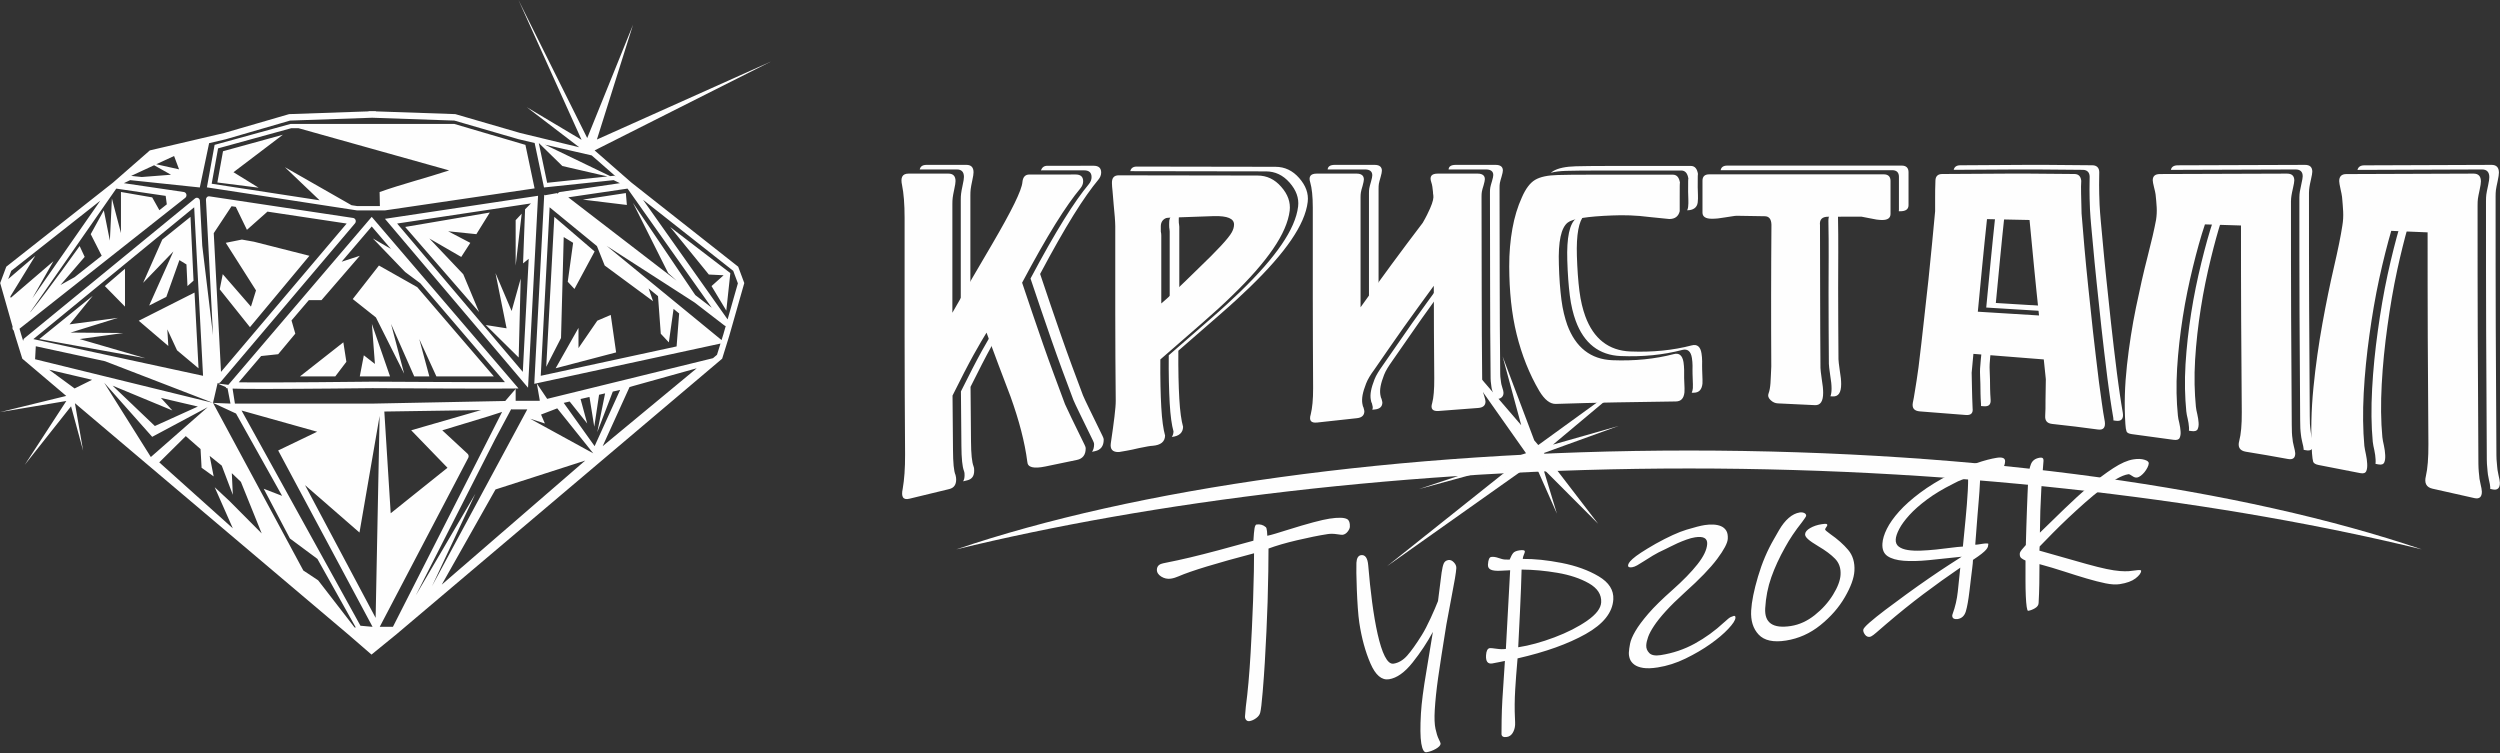 <?xml version="1.0" encoding="UTF-8"?> <svg xmlns="http://www.w3.org/2000/svg" width="478" height="144" viewBox="0 0 478 144" fill="none"><rect x="0" y="0" width="478" height="144" fill="#333333" stroke="none"/><path fill-rule="evenodd" clip-rule="evenodd" d="M185.536 38.735C185.536 38.26 185.536 37.797 185.536 37.353C185.536 36.909 185.551 36.513 185.596 36.158C185.642 35.8 185.734 35.242 185.899 34.508C186.066 33.76 186.14 33.251 186.14 32.95C186.14 32 185.687 31.524 184.78 31.524C182.239 31.524 179.699 31.524 177.16 31.524C176.401 31.524 175.981 31.816 175.852 32.399C178.216 32.399 180.58 32.399 182.945 32.399C183.852 32.399 184.305 32.875 184.305 33.825C184.305 34.126 184.231 34.635 184.063 35.383C183.899 36.117 183.806 36.675 183.761 37.034C183.716 37.388 183.701 37.784 183.701 38.228C183.701 38.672 183.701 39.135 183.701 39.61C183.701 42.849 183.701 46.083 183.701 49.309C183.701 52.542 183.701 55.776 183.701 59.003C184.312 57.928 184.924 56.859 185.536 55.795C185.536 53.343 185.536 50.889 185.536 48.434C185.536 45.208 185.536 41.974 185.536 38.735ZM207.287 32.569C208.224 32.569 208.708 33 208.708 33.863C208.708 34.345 208.527 34.802 208.163 35.239C206.865 36.797 205.252 39.048 203.416 42.011C201.563 45.002 199.424 48.753 197.035 53.256C198.366 57.233 199.706 61.168 201.057 65.056C202.397 68.91 203.817 72.719 205.231 76.469C205.389 76.891 205.816 77.74 206.44 79.046C207.056 80.334 207.92 82.086 208.98 84.255C209.099 84.499 209.191 84.724 209.191 84.943C209.191 85.539 209.057 86.019 208.795 86.382C208.984 86.342 209.174 86.302 209.364 86.263C210.452 86.036 211.027 85.3 211.027 84.068C211.027 83.849 210.934 83.624 210.815 83.38C209.756 81.211 208.891 79.459 208.275 78.171C207.651 76.864 207.225 76.016 207.066 75.594C205.652 71.844 204.232 68.035 202.893 64.181C201.541 60.293 200.202 56.358 198.871 52.38C201.26 47.878 203.398 44.127 205.251 41.136C207.087 38.173 208.7 35.922 209.998 34.364C210.363 33.927 210.543 33.469 210.543 32.988C210.543 32.125 210.059 31.693 209.122 31.693C206.158 31.693 203.195 31.695 200.232 31.699C199.642 31.701 199.229 31.989 199.039 32.574C201.788 32.57 204.537 32.569 207.287 32.569ZM190.733 64.162C190.565 63.711 190.398 63.258 190.232 62.805C189.688 63.687 188.838 65.098 187.752 67.058C186.661 69.026 185.334 71.617 183.73 74.837C183.761 78.308 183.804 81.772 183.821 85.243C183.834 87.676 184.004 89.257 184.305 90.027C184.428 90.341 184.426 90.646 184.426 90.884C184.426 91.353 184.334 91.735 184.145 92.031C184.407 91.967 184.669 91.905 184.931 91.841C185.837 91.622 186.261 91.016 186.261 90.009C186.261 89.771 186.263 89.466 186.14 89.152C185.839 88.382 185.669 86.8 185.656 84.368C185.639 80.897 185.596 77.433 185.566 73.962C187.169 70.742 188.496 68.15 189.587 66.182C190.006 65.428 190.389 64.755 190.733 64.162ZM223.646 44.932C223.646 49.035 223.646 53.13 223.646 57.227C224.106 56.846 224.717 56.296 225.481 55.582C225.481 51.742 225.481 47.903 225.481 44.057C225.481 43.851 225.481 43.619 225.481 43.369C225.481 43.106 225.417 42.861 225.39 42.6C225.357 42.27 225.39 41.937 225.39 41.599C225.39 41.301 225.444 41.039 225.547 40.815C224.982 40.838 224.653 40.862 224.553 40.904C223.913 41.174 223.555 41.705 223.555 42.474C223.555 42.812 223.521 43.145 223.555 43.475C223.582 43.737 223.646 43.981 223.646 44.244C223.646 44.494 223.646 44.726 223.646 44.932ZM246.567 34.913C247.827 36.348 248.392 37.86 248.2 39.479C247.938 41.675 246.863 44.102 245.024 46.789C243.174 49.493 240.54 52.483 237.132 55.782C235.611 57.255 233.743 58.987 231.477 60.954C229.177 62.952 226.488 65.282 223.464 67.933C223.434 71.604 223.51 74.662 223.646 77.082C223.782 79.509 224.039 81.309 224.372 82.485C224.361 82.902 224.255 83.256 224.052 83.545C225.478 83.389 226.178 82.719 226.207 81.61C225.874 80.434 225.617 78.634 225.481 76.207C225.345 73.787 225.269 70.729 225.3 67.058C228.324 64.406 231.012 62.077 233.313 60.079C235.578 58.112 237.447 56.379 238.967 54.907C242.375 51.608 245.009 48.618 246.86 45.914C248.699 43.227 249.774 40.8 250.035 38.603C250.227 36.986 249.662 35.473 248.402 34.039C247.152 32.615 245.65 31.894 243.866 31.893C235.006 31.888 226.147 31.861 217.347 31.85C216.655 31.849 216.249 32.141 216.105 32.726C224.709 32.737 233.37 32.763 242.031 32.768C243.815 32.769 245.317 33.491 246.567 34.913ZM261.746 38.015C261.746 41.336 261.746 44.663 261.746 47.984C261.746 51.311 261.746 54.631 261.746 57.958C262.356 57.101 262.968 56.246 263.582 55.393C263.582 52.632 263.582 49.872 263.582 47.109C263.582 43.788 263.582 40.461 263.582 37.14C263.582 36.771 263.582 36.409 263.582 36.065C263.582 35.714 263.597 35.406 263.642 35.133C263.688 34.855 263.806 34.43 263.975 33.845C264.139 33.273 264.217 32.869 264.217 32.638C264.217 31.9 263.733 31.524 262.826 31.524C260.286 31.524 257.746 31.524 255.206 31.524C254.34 31.524 253.9 31.817 253.847 32.399C256.229 32.399 258.609 32.399 260.99 32.399C261.897 32.399 262.382 32.775 262.382 33.513C262.382 33.744 262.304 34.148 262.14 34.72C261.971 35.305 261.852 35.73 261.807 36.008C261.762 36.281 261.746 36.589 261.746 36.94C261.746 37.284 261.746 37.647 261.746 38.015ZM284.879 37.784C284.879 43.438 284.909 49.097 284.909 54.744C284.909 60.397 284.944 66.057 285 71.704C285.004 72.148 285 72.542 285.03 72.892C285.06 73.248 285.115 73.57 285.151 73.886C285.176 74.104 285.225 74.451 285.393 74.937C285.556 75.408 285.635 75.763 285.635 75.981C285.635 76.123 285.618 76.252 285.583 76.37C285.749 76.357 285.914 76.344 286.079 76.332C286.986 76.263 287.47 75.857 287.47 75.106C287.47 74.887 287.392 74.533 287.229 74.062C287.06 73.576 287.011 73.229 286.987 73.011C286.951 72.695 286.896 72.373 286.865 72.017C286.836 71.667 286.84 71.273 286.835 70.829C286.78 65.182 286.744 59.522 286.744 53.869C286.744 48.222 286.714 42.562 286.714 36.909C286.714 36.553 286.714 36.208 286.714 35.877C286.714 35.545 286.73 35.243 286.775 34.983C286.821 34.717 286.939 34.312 287.107 33.751C287.272 33.205 287.349 32.813 287.349 32.588C287.349 31.881 286.865 31.524 285.958 31.524C283.418 31.524 280.878 31.524 278.338 31.524C277.451 31.524 277.003 31.817 276.971 32.399C279.355 32.399 281.739 32.399 284.123 32.399C285.03 32.399 285.514 32.756 285.514 33.463C285.514 33.688 285.436 34.08 285.272 34.626C285.104 35.186 284.985 35.592 284.94 35.858C284.895 36.118 284.879 36.421 284.879 36.752C284.879 37.084 284.879 37.428 284.879 37.784ZM263.975 73.837C264.094 73.205 264.323 72.474 264.64 71.661C264.957 70.848 265.511 69.99 266.182 69.04C268.112 66.307 269.947 63.577 271.837 60.911C273.128 59.089 274.446 57.279 275.76 55.478C275.757 54.935 275.752 54.392 275.747 53.85C273.842 56.476 271.892 59.117 270.001 61.786C268.112 64.452 266.277 67.182 264.347 69.915C263.676 70.865 263.122 71.723 262.805 72.536C262.488 73.349 262.259 74.08 262.14 74.712C262.018 75.356 262.019 75.887 262.079 76.313C262.14 76.744 262.23 77.026 262.321 77.157C262.412 77.514 262.472 77.739 262.472 77.826C262.472 78.019 262.443 78.19 262.386 78.341C262.563 78.322 262.74 78.302 262.916 78.283C263.823 78.183 264.307 77.739 264.307 76.951C264.307 76.864 264.247 76.638 264.156 76.282C264.065 76.151 263.975 75.869 263.915 75.438C263.854 75.012 263.853 74.481 263.975 73.837ZM299.666 49.791C299.743 52.342 299.908 54.588 300.15 56.508C300.391 58.421 300.798 60.035 301.268 61.323C302.855 65.669 305.774 67.91 309.886 68.077C314.12 68.248 318.022 67.858 321.649 66.907C322.649 66.645 323.295 67.15 323.494 68.452C323.566 68.925 323.615 69.428 323.615 69.94C323.615 70.459 323.594 70.979 323.615 71.491C323.684 73.224 323.705 74.13 323.675 74.218C323.64 74.561 323.567 74.853 323.457 75.094C323.597 75.092 323.738 75.09 323.877 75.088C324.845 75.074 325.389 74.506 325.511 73.343C325.541 73.255 325.52 72.349 325.45 70.616C325.43 70.104 325.45 69.584 325.45 69.065C325.45 68.552 325.402 68.05 325.329 67.577C325.13 66.275 324.484 65.77 323.484 66.032C319.858 66.983 315.955 67.373 311.722 67.202C307.609 67.035 304.69 64.794 303.103 60.448C302.634 59.16 302.226 57.546 301.985 55.633C301.743 53.713 301.579 51.467 301.501 48.916C301.378 44.864 301.847 42.276 302.934 41.124C302.208 41.301 301.693 41.505 301.389 41.736C300.097 42.722 299.532 45.395 299.666 49.791ZM322.828 34.219C322.768 34 322.768 34.82 322.768 36.677C322.768 37.647 322.887 38.623 322.768 39.585C322.739 39.82 322.675 40.026 322.581 40.204C322.592 40.205 322.601 40.205 322.608 40.205C323.696 40.205 324.478 39.726 324.603 38.71C324.722 37.748 324.603 36.771 324.603 35.802C324.603 33.945 324.603 33.125 324.664 33.344C324.513 32.262 324.059 31.725 323.273 31.725C317.044 31.725 312.115 31.725 308.486 31.725C304.827 31.725 302.439 31.761 301.29 31.794C299.354 31.848 297.933 32.144 296.965 32.713C296.806 32.806 296.651 32.914 296.499 33.038C297.306 32.822 298.287 32.702 299.454 32.669C300.604 32.636 302.992 32.6 306.651 32.6C310.28 32.6 315.208 32.6 321.438 32.6C322.224 32.6 322.678 33.138 322.828 34.219ZM361.776 32.537C362.623 32.537 363.076 32.962 363.076 33.807C363.076 35.902 363.076 37.997 363.076 40.092C363.076 40.197 363.067 40.294 363.048 40.386C363.115 40.389 363.182 40.391 363.248 40.392C364.367 40.412 364.911 40.017 364.911 39.217C364.911 37.121 364.911 35.026 364.911 32.931C364.911 32.088 364.458 31.662 363.611 31.662C352.484 31.662 341.356 31.662 330.258 31.662C329.517 31.662 329.099 31.953 328.988 32.537C339.898 32.537 350.837 32.537 361.776 32.537ZM351.455 55.038C351.455 50.492 351.522 45.938 351.425 41.393C351.419 41.103 351.443 40.853 351.504 40.642C351.4 40.642 351.296 40.642 351.193 40.642C349.983 40.64 349.566 41.167 349.59 42.268C349.688 46.813 349.62 51.367 349.62 55.913C349.62 60.46 349.652 65.006 349.681 69.552C349.682 69.859 349.764 70.567 349.923 71.666C350.006 72.242 350.089 72.747 350.134 73.186C350.18 73.629 350.195 74.005 350.195 74.312C350.195 74.913 350.124 75.4 349.98 75.771C350.14 75.779 350.299 75.787 350.457 75.794C351.516 75.844 352.03 75.056 352.03 73.437C352.03 73.13 352.015 72.753 351.97 72.311C351.924 71.872 351.841 71.367 351.758 70.791C351.6 69.692 351.518 68.984 351.516 68.678C351.488 64.131 351.455 59.585 351.455 55.038ZM400.149 46.52C400.361 48.84 400.588 51.344 400.875 54C401.162 56.666 401.465 59.524 401.782 62.561C402.1 65.608 402.522 68.854 402.931 72.273C403.096 73.651 403.308 74.966 403.475 76.225C403.641 77.48 403.867 78.678 404.05 79.827C404.082 80.034 404.093 80.219 404.083 80.383C404.25 80.407 404.417 80.43 404.584 80.453C405.582 80.592 406.065 80.086 405.885 78.952C405.702 77.803 405.477 76.605 405.31 75.35C405.144 74.091 404.931 72.776 404.766 71.398C404.357 67.979 403.935 64.733 403.617 61.686C403.3 58.649 402.998 55.791 402.71 53.125C402.424 50.469 402.196 47.965 401.984 45.645C401.773 43.325 401.544 41.158 401.44 39.16C401.363 37.674 401.364 36.408 401.349 35.377C401.334 34.351 401.392 33.522 401.379 32.9C401.362 32.027 400.835 31.608 400.079 31.6C396.299 31.558 393.366 31.524 391.28 31.524C389.163 31.524 387.893 31.522 387.409 31.524C383.176 31.547 378.973 31.579 374.8 31.6C374.11 31.603 373.682 31.892 373.545 32.472C377.527 32.451 381.537 32.421 385.574 32.399C386.058 32.397 387.327 32.399 389.445 32.399C391.531 32.399 394.464 32.433 398.244 32.475C399 32.483 399.527 32.902 399.544 33.776C399.556 34.397 399.499 35.226 399.514 36.252C399.529 37.284 399.527 38.549 399.604 40.035C399.708 42.033 399.937 44.2 400.149 46.52ZM381.603 57.928C381.875 54.988 382.178 52.049 382.45 49.097C382.694 46.448 382.987 43.794 383.263 41.135C382.682 41.123 382.101 41.11 381.522 41.098C381.22 44.063 380.887 47.021 380.615 49.973C380.343 52.924 380.041 55.863 379.768 58.802C383.669 59.047 387.57 59.284 391.471 59.522C391.438 59.191 391.404 58.86 391.37 58.529C388.114 58.33 384.859 58.131 381.603 57.928ZM380.653 66.997C380.076 66.952 379.499 66.908 378.921 66.863C378.8 68.071 378.661 69.274 378.589 70.478C378.54 71.296 378.634 72.273 378.649 73.392C378.664 74.518 378.659 75.816 378.77 77.276C378.78 77.404 378.781 77.524 378.772 77.633C378.96 77.647 379.148 77.662 379.336 77.677C380.273 77.749 380.676 77.332 380.606 76.401C380.494 74.941 380.499 73.643 380.485 72.517C380.47 71.398 380.375 70.421 380.424 69.603C380.476 68.734 380.563 67.867 380.653 66.997ZM439.641 38.978C439.641 45.895 439.641 52.812 439.671 59.722C439.702 66.626 439.736 73.542 439.792 80.453C439.796 80.997 439.807 81.485 439.822 81.916C439.837 82.355 439.907 82.763 439.943 83.16C439.967 83.428 440.034 83.88 440.185 84.505C440.336 85.13 440.451 85.573 440.457 85.843C440.459 85.899 440.458 85.953 440.456 86.005C440.604 86.032 440.753 86.06 440.901 86.088C441.84 86.264 442.316 85.893 442.292 84.969C442.286 84.698 442.171 84.255 442.02 83.63C441.869 83.005 441.803 82.553 441.778 82.285C441.742 81.888 441.673 81.48 441.657 81.041C441.643 80.61 441.631 80.122 441.627 79.578C441.571 72.667 441.536 65.75 441.506 58.847C441.476 51.937 441.476 45.02 441.476 38.103C441.476 37.672 441.476 37.253 441.476 36.846C441.476 36.44 441.521 36.08 441.567 35.752C441.611 35.435 441.718 34.926 441.869 34.251C442.02 33.576 442.111 33.107 442.111 32.831C442.111 31.962 441.657 31.521 440.72 31.524C432.616 31.552 424.542 31.583 416.438 31.606C415.636 31.608 415.188 31.895 415.076 32.48C423.021 32.457 430.939 32.427 438.885 32.399C439.822 32.396 440.276 32.837 440.276 33.707C440.276 33.981 440.185 34.451 440.034 35.126C439.883 35.802 439.776 36.31 439.731 36.627C439.685 36.955 439.641 37.315 439.641 37.722C439.641 38.128 439.641 38.547 439.641 38.978ZM420.793 58.947C421.307 55.645 421.975 52.456 422.728 49.379C423.389 46.678 424.046 44.27 424.724 42.152C424.213 42.137 423.703 42.121 423.191 42.105C422.404 44.438 421.651 47.153 420.893 50.254C420.14 53.331 419.472 56.52 418.957 59.822C418.444 63.111 418.066 66.388 417.869 69.671C417.673 72.947 417.758 75.937 418.02 78.645C418.06 79.057 418.154 79.531 418.292 80.09C418.426 80.631 418.489 81.173 418.534 81.678C418.556 81.924 418.55 82.148 418.521 82.352C418.693 82.376 418.866 82.4 419.039 82.423C419.644 82.506 420.038 82.386 420.188 82.06C420.34 81.73 420.415 81.311 420.37 80.803C420.324 80.298 420.261 79.756 420.127 79.215C419.989 78.655 419.895 78.182 419.855 77.77C419.593 75.062 419.508 72.072 419.704 68.796C419.901 65.513 420.279 62.236 420.793 58.947ZM475.322 39.885C475.322 47.746 475.322 55.613 475.353 63.468C475.382 71.322 475.418 79.19 475.474 87.044C475.478 87.663 475.474 88.214 475.504 88.714C475.534 89.208 475.589 89.674 475.625 90.121C475.649 90.426 475.699 90.931 475.867 91.653C476.031 92.357 476.132 92.871 476.139 93.179C476.141 93.283 476.138 93.38 476.13 93.472C476.281 93.506 476.432 93.54 476.583 93.574C477.489 93.777 477.998 93.354 477.974 92.304C477.967 91.996 477.866 91.481 477.702 90.778C477.534 90.056 477.485 89.551 477.46 89.246C477.425 88.799 477.369 88.333 477.339 87.839C477.309 87.339 477.313 86.788 477.309 86.169C477.253 78.315 477.218 70.447 477.188 62.593C477.158 54.738 477.158 46.871 477.158 39.01C477.158 38.516 477.158 38.035 477.158 37.572C477.158 37.109 477.173 36.701 477.218 36.334C477.264 35.962 477.384 35.399 477.551 34.626C477.716 33.86 477.793 33.319 477.793 33.007C477.793 32.018 477.309 31.521 476.402 31.524C468.267 31.553 460.163 31.59 452.059 31.612C451.329 31.614 450.892 31.905 450.75 32.486C458.679 32.463 466.608 32.427 474.567 32.399C475.473 32.397 475.957 32.894 475.957 33.882C475.957 34.194 475.881 34.735 475.716 35.501C475.548 36.274 475.428 36.838 475.383 37.209C475.338 37.576 475.322 37.984 475.322 38.447C475.322 38.91 475.322 39.391 475.322 39.885ZM456.474 62.399C456.989 58.689 457.595 55.089 458.349 51.624C459.018 48.55 459.708 45.811 460.38 43.408C459.856 43.386 459.334 43.365 458.812 43.344C458.056 45.964 457.271 49.016 456.514 52.499C455.76 55.964 455.154 59.564 454.639 63.274C454.126 66.974 453.747 70.665 453.55 74.349C453.354 78.038 453.383 81.399 453.671 84.455C453.715 84.92 453.836 85.459 453.974 86.087C454.108 86.703 454.185 87.301 454.216 87.876C454.231 88.172 454.227 88.443 454.195 88.686C454.37 88.72 454.545 88.755 454.72 88.79C455.325 88.909 455.703 88.784 455.87 88.414C456.036 88.046 456.081 87.57 456.051 87.001C456.021 86.426 455.944 85.828 455.809 85.212C455.671 84.584 455.551 84.045 455.507 83.58C455.218 80.524 455.189 77.163 455.386 73.474C455.582 69.79 455.961 66.099 456.474 62.399Z" fill="#FEFEFE"></path><path d="M207.372 85.051C207.493 85.295 207.584 85.52 207.584 85.739C207.584 86.971 207.009 87.707 205.921 87.934C203.894 88.357 201.867 88.778 199.873 89.191C197.634 89.653 196.486 89.372 196.426 88.322C195.942 84.538 194.853 80.392 193.22 75.845C191.678 71.806 190.136 67.722 188.624 63.601C188.08 64.483 187.23 65.894 186.145 67.853C185.053 69.822 183.726 72.412 182.123 75.633C182.153 79.104 182.196 82.568 182.213 86.039C182.226 88.471 182.365 90.067 182.697 90.823C182.788 91.148 182.818 91.442 182.818 91.68C182.818 92.687 182.395 93.293 181.488 93.512C178.948 94.124 176.408 94.742 173.868 95.357C172.659 95.649 172.265 94.994 172.598 93.45C172.9 91.711 173.067 89.516 173.051 86.877C173.007 79.348 172.96 71.812 172.96 64.283C172.96 56.753 172.96 49.224 172.96 41.681C172.96 38.986 172.779 36.891 172.477 35.422C172.144 33.94 172.507 33.195 173.716 33.195C176.257 33.195 178.796 33.195 181.337 33.195C182.244 33.195 182.697 33.671 182.697 34.621C182.697 34.921 182.623 35.431 182.455 36.178C182.291 36.913 182.199 37.471 182.153 37.829C182.108 38.184 182.093 38.58 182.093 39.024C182.093 39.468 182.093 39.931 182.093 40.406C182.093 43.645 182.093 46.879 182.093 50.105C182.093 53.338 182.093 56.572 182.093 59.799C184.633 55.334 187.173 50.95 189.713 46.654C193.432 40.287 195.367 36.385 195.488 34.809C195.579 33.846 196.033 33.372 196.789 33.371C199.752 33.366 202.716 33.364 205.679 33.364C206.616 33.364 207.1 33.796 207.1 34.659C207.1 35.14 206.92 35.598 206.556 36.035C205.257 37.593 203.644 39.844 201.808 42.807C199.955 45.797 197.817 49.549 195.428 54.051C196.759 58.029 198.098 61.964 199.45 65.852C200.789 69.706 202.231 73.507 203.623 77.265C203.804 77.678 204.208 78.535 204.832 79.841C205.448 81.13 206.314 82.881 207.372 85.051ZM246.592 40.275C246.32 42.47 245.255 44.898 243.417 47.585C241.566 50.289 238.941 53.288 235.524 56.578C234.012 58.06 232.135 59.783 229.87 61.75C227.569 63.748 224.881 66.078 221.857 68.729C221.826 72.4 221.902 75.458 222.038 77.878C222.174 80.305 222.431 82.105 222.764 83.281C222.733 84.457 221.947 85.114 220.344 85.239C220.042 85.232 219.165 85.389 217.744 85.682C216.837 85.902 216.051 86.066 215.446 86.17C214.812 86.279 214.327 86.364 213.964 86.427C212.724 86.483 212.21 85.908 212.392 84.713C212.694 82.656 212.936 80.967 213.087 79.648C213.239 78.328 213.336 77.327 213.329 76.64C213.276 71.08 213.239 65.508 213.239 59.949C213.239 54.383 213.239 48.817 213.239 43.252C213.239 42.726 213.193 42.133 213.148 41.469C213.103 40.813 213.027 40.037 212.936 39.143C212.845 38.142 212.8 37.296 212.724 36.61C212.649 35.92 212.604 35.397 212.604 35.028C212.573 34.021 212.997 33.521 213.904 33.521C222.703 33.533 231.563 33.552 240.423 33.564C242.207 33.558 243.719 34.277 244.959 35.709C246.229 37.135 246.773 38.655 246.592 40.275ZM235.524 44.408C235.797 43.908 235.948 43.414 235.948 42.92C235.948 41.794 234.678 41.257 232.107 41.319C229.688 41.4 227.269 41.482 224.881 41.575C223.731 41.607 223.091 41.639 222.945 41.7C222.305 41.97 221.947 42.501 221.947 43.27C221.947 43.608 221.947 43.939 221.947 44.271C222.008 44.527 222.038 44.777 222.038 45.04C222.038 45.29 222.038 45.522 222.038 45.728C222.038 49.83 222.038 53.926 222.038 58.023C223.278 56.997 225.636 54.764 229.083 51.375C232.742 47.873 234.89 45.565 235.524 44.408ZM260.713 77.953C260.804 78.309 260.864 78.534 260.864 78.622C260.864 79.41 260.38 79.854 259.473 79.954C256.933 80.235 254.393 80.506 251.853 80.786C250.644 80.919 250.251 80.398 250.613 79.222C250.916 78.009 251.075 76.34 251.067 74.219C251.045 68.466 251.007 62.719 251.007 56.965C251.007 51.212 251.007 45.459 251.007 39.706C251.007 37.542 250.825 35.941 250.523 34.903C250.16 33.771 250.553 33.195 251.763 33.195C254.303 33.195 256.843 33.195 259.383 33.195C260.29 33.195 260.774 33.571 260.774 34.309C260.774 34.54 260.683 34.94 260.532 35.516C260.35 36.097 260.245 36.526 260.199 36.804C260.155 37.077 260.139 37.385 260.139 37.736C260.139 38.08 260.139 38.442 260.139 38.811C260.139 42.132 260.139 45.459 260.139 48.78C260.139 52.107 260.139 55.427 260.139 58.754C262.104 55.99 264.096 53.248 266.065 50.562C268.027 47.889 270.027 45.24 272.022 42.607C272.688 41.469 273.113 40.562 273.413 39.887C273.717 39.206 273.897 38.667 273.988 38.261C274.079 37.854 274.094 37.539 274.048 37.317C274.003 37.095 273.988 36.885 273.988 36.71C273.958 36.347 273.912 36.008 273.867 35.697C273.822 35.382 273.746 35.09 273.655 34.821C273.293 33.74 273.686 33.195 274.895 33.195C277.435 33.195 279.975 33.195 282.515 33.195C283.422 33.195 283.906 33.552 283.906 34.258C283.906 34.484 283.816 34.871 283.664 35.422C283.483 35.978 283.377 36.388 283.332 36.654C283.287 36.914 283.271 37.216 283.271 37.548C283.271 37.88 283.271 38.224 283.271 38.58C283.271 44.233 283.302 49.893 283.302 55.54C283.302 61.193 283.337 66.853 283.392 72.5C283.396 72.944 283.393 73.338 283.422 73.688C283.453 74.044 283.483 74.37 283.543 74.682C283.543 74.901 283.604 75.251 283.785 75.733C283.936 76.208 284.027 76.559 284.027 76.777C284.027 77.528 283.543 77.934 282.636 78.003C280.096 78.196 277.586 78.383 275.077 78.578C273.897 78.67 273.474 78.166 273.837 77.052C274.109 76.046 274.243 74.464 274.23 72.306C274.213 69.367 274.185 66.415 274.169 63.476C274.154 60.537 274.169 57.585 274.139 54.646C272.234 57.272 270.284 59.913 268.393 62.581C266.504 65.248 264.644 67.96 262.739 70.711C262.044 71.643 261.514 72.519 261.197 73.332C260.88 74.145 260.652 74.876 260.532 75.508C260.41 76.151 260.411 76.683 260.471 77.109C260.532 77.54 260.622 77.822 260.713 77.953ZM322.007 72.287C322.098 74.019 322.098 74.926 322.067 75.013C321.946 76.177 321.402 76.745 320.435 76.758C312.784 76.869 305.133 76.965 297.483 77.228C296.395 77.265 295.337 76.458 294.308 74.745C292.403 71.499 290.968 67.894 289.984 63.92C289.003 59.953 288.582 55.628 288.563 50.962C288.552 48.342 288.775 45.928 289.168 43.727C289.561 41.519 290.166 39.531 290.982 37.742C291.708 36.072 292.555 34.952 293.522 34.384C294.49 33.815 295.911 33.508 297.846 33.464C298.996 33.421 301.384 33.396 305.043 33.396C308.672 33.396 313.601 33.396 319.83 33.396C320.616 33.396 321.07 33.933 321.221 35.015C321.16 34.796 321.16 35.616 321.16 37.473C321.16 38.442 321.16 39.412 321.16 40.381C320.918 41.375 320.253 41.876 319.165 41.876C319.013 41.876 317.774 41.751 315.445 41.5C314.115 41.331 312.845 41.221 311.665 41.181C310.456 41.14 309.337 41.144 308.279 41.194C303.531 41.375 300.689 41.825 299.781 42.532C298.481 43.508 297.907 46.19 298.058 50.587C298.118 53.138 298.3 55.384 298.542 57.303C298.783 59.217 299.207 60.824 299.66 62.118C301.263 66.459 304.166 68.704 308.279 68.873C312.512 69.041 316.413 68.647 320.042 67.703C321.039 67.434 321.675 67.947 321.886 69.248C321.946 69.723 322.007 70.223 322.007 70.736C322.007 71.255 322.007 71.775 322.007 72.287ZM361.469 40.888C361.469 41.688 360.924 42.083 359.806 42.063C359.171 42.052 358.475 41.957 357.689 41.77C356.54 41.538 355.935 41.425 355.905 41.425C353.788 41.425 351.671 41.432 349.585 41.438C348.375 41.425 347.861 41.969 347.982 43.064C347.982 47.61 348.012 52.163 348.012 56.709C348.012 61.256 348.045 65.802 348.073 70.348C348.075 70.655 348.163 71.361 348.315 72.462C348.405 73.038 348.481 73.543 348.526 73.982C348.572 74.425 348.587 74.801 348.587 75.108C348.587 76.727 348.072 77.516 347.015 77.465C344.656 77.353 342.298 77.225 339.939 77.127C339.425 77.106 338.965 76.915 338.517 76.483C338.088 76.07 337.973 75.645 338.154 75.207C338.336 74.732 338.457 74.075 338.517 73.225C338.577 72.381 338.608 71.33 338.669 70.073C338.638 65.558 338.638 61.037 338.638 56.528C338.638 52.013 338.669 47.491 338.699 42.97C338.669 41.888 338.245 41.344 337.399 41.344C335.615 41.313 333.861 41.288 332.107 41.257C331.895 41.257 331.592 41.285 331.23 41.35C330.867 41.416 330.383 41.488 329.778 41.575C328.871 41.744 328.024 41.828 327.299 41.825C326.12 41.822 325.515 41.432 325.515 40.656C325.515 38.63 325.515 36.591 325.515 34.559C325.515 33.74 325.938 33.333 326.815 33.333C337.913 33.333 349.041 33.333 360.168 33.333C361.015 33.333 361.469 33.758 361.469 34.603C361.469 36.698 361.469 38.793 361.469 40.888ZM402.442 80.623C402.593 81.761 402.139 82.263 401.142 82.124C398.239 81.719 395.305 81.374 392.373 81.055C391.405 80.95 390.981 80.436 391.042 79.504C391.102 78.66 391.102 77.659 391.102 76.496C391.102 75.345 391.133 74.007 391.163 72.506C391.042 71.249 390.891 69.986 390.77 68.722C386.265 68.36 381.789 68.003 377.314 67.659C377.193 68.867 377.102 70.073 376.981 71.274C376.981 72.094 377.027 73.069 377.041 74.188C377.056 75.314 377.102 76.609 377.163 78.072C377.284 78.998 376.83 79.42 375.892 79.347C372.959 79.12 370.026 78.89 367.093 78.66C365.974 78.572 365.551 78.028 365.732 77.009C365.853 76.527 365.974 75.727 366.156 74.62C366.337 73.513 366.579 72.043 366.821 70.217C367.184 67.097 367.562 64.134 367.849 61.337C368.136 58.537 368.469 55.904 368.726 53.432C368.983 50.964 369.21 48.629 369.421 46.466C369.633 44.29 369.814 42.263 369.996 40.387C369.996 39.756 369.996 38.943 369.996 37.948C369.996 36.954 369.996 35.804 370.056 34.49C370.087 33.677 370.54 33.27 371.357 33.27C375.53 33.246 379.733 33.221 383.966 33.195C384.45 33.195 385.72 33.195 387.837 33.195C389.923 33.195 392.856 33.221 396.636 33.27C397.392 33.27 397.846 33.702 397.936 34.571C397.876 35.191 397.891 36.022 397.906 37.048C397.921 38.079 397.967 39.343 397.997 40.831C398.148 42.826 398.33 44.996 398.541 47.316C398.753 49.636 398.98 52.14 399.267 54.796C399.555 57.461 399.858 60.319 400.174 63.357C400.492 66.404 400.93 69.648 401.323 73.069C401.505 74.445 401.701 75.762 401.868 77.021C402.034 78.276 402.23 79.479 402.442 80.623ZM388.048 42.063C385.327 42.007 382.605 41.951 379.914 41.894C379.612 44.859 379.279 47.817 379.007 50.768C378.735 53.72 378.433 56.659 378.16 59.598C382.061 59.843 385.962 60.08 389.863 60.318C389.56 57.266 389.197 54.214 388.925 51.175C388.653 48.136 388.321 45.096 388.048 42.063ZM428.477 43.114C426.149 43.045 423.881 42.97 421.583 42.901C420.797 45.234 420.043 47.949 419.285 51.05C418.532 54.127 417.864 57.316 417.35 60.618C416.836 63.907 416.458 67.183 416.261 70.467C416.065 73.743 416.14 76.734 416.412 79.441C416.443 79.854 416.546 80.326 416.684 80.886C416.818 81.427 416.881 81.969 416.926 82.474C416.972 82.982 416.897 83.401 416.745 83.731C416.595 84.057 416.201 84.177 415.596 84.094C412.906 83.726 410.243 83.367 407.613 83.006C407.008 82.923 406.674 82.743 406.585 82.462C406.493 82.175 406.403 81.712 406.373 81.074C406.131 77.403 406.253 73.669 406.675 69.835C407.099 65.996 407.675 62.312 408.399 58.792C409.126 55.259 409.851 52.032 410.607 49.111C411.363 46.185 411.907 43.82 412.239 42.032C412.36 41.238 412.405 40.438 412.36 39.643C412.315 38.843 412.239 38.017 412.149 37.173C412.118 36.866 411.996 36.404 411.846 35.785C411.694 35.159 411.604 34.721 411.604 34.471C411.604 33.671 412.058 33.277 412.995 33.277C421.099 33.252 429.173 33.227 437.277 33.195C438.215 33.195 438.668 33.633 438.668 34.502C438.668 34.777 438.577 35.247 438.426 35.922C438.275 36.597 438.168 37.106 438.124 37.423C438.078 37.75 438.033 38.111 438.033 38.518C438.033 38.924 438.033 39.343 438.033 39.774C438.033 46.691 438.033 53.607 438.063 60.518C438.094 67.421 438.128 74.338 438.184 81.249C438.188 81.793 438.199 82.281 438.215 82.712C438.229 83.15 438.275 83.562 438.335 83.956C438.335 84.225 438.426 84.676 438.577 85.301C438.729 85.926 438.843 86.369 438.849 86.639C438.873 87.564 438.397 87.935 437.458 87.759C434.768 87.254 432.076 86.812 429.415 86.37C428.236 86.175 427.812 85.476 428.145 84.275C428.477 83.019 428.645 81.204 428.628 78.847C428.585 72.894 428.538 66.94 428.508 60.987C428.478 55.033 428.477 49.074 428.477 43.114ZM464.159 44.427C461.831 44.333 459.502 44.233 457.204 44.139C456.448 46.76 455.664 49.812 454.906 53.295C454.152 56.76 453.546 60.359 453.031 64.07C452.518 67.77 452.139 71.461 451.942 75.145C451.746 78.834 451.791 82.193 452.063 85.251C452.124 85.714 452.229 86.255 452.366 86.883C452.5 87.499 452.578 88.097 452.608 88.672C452.638 89.241 452.593 89.717 452.427 90.085C452.26 90.455 451.882 90.579 451.278 90.46C448.617 89.936 445.955 89.418 443.325 88.909C442.72 88.793 442.357 88.565 442.267 88.246C442.176 87.927 442.115 87.409 442.055 86.689C441.813 82.581 441.904 78.416 442.327 74.145C442.75 69.867 443.341 65.767 444.05 61.837C444.761 57.9 445.503 54.302 446.258 51.037C447.015 47.761 447.558 45.121 447.861 43.114C448.012 42.22 448.057 41.324 448.012 40.431C447.966 39.53 447.89 38.605 447.8 37.654C447.77 37.317 447.649 36.798 447.498 36.097C447.347 35.397 447.256 34.903 447.256 34.628C447.256 33.733 447.709 33.283 448.617 33.283C456.72 33.258 464.824 33.227 472.959 33.195C473.866 33.195 474.349 33.69 474.349 34.678C474.349 34.99 474.273 35.531 474.108 36.297C473.941 37.07 473.82 37.634 473.775 38.004C473.73 38.372 473.714 38.78 473.714 39.243C473.714 39.706 473.714 40.187 473.714 40.681C473.714 48.542 473.714 56.409 473.745 64.264C473.775 72.118 473.81 79.986 473.866 87.84C473.87 88.459 473.866 89.01 473.896 89.51C473.926 90.004 473.957 90.473 474.017 90.917C474.017 91.223 474.091 91.727 474.259 92.449C474.423 93.152 474.524 93.667 474.531 93.975C474.555 95.025 474.046 95.448 473.14 95.245C470.448 94.641 467.759 94.031 465.096 93.437C463.919 93.174 463.494 92.374 463.827 91.029C464.159 89.616 464.327 87.565 464.31 84.888C464.267 78.147 464.22 71.405 464.189 64.664C464.159 57.922 464.159 51.175 464.159 44.427Z" fill="#FEFEFE"></path><path fill-rule="evenodd" clip-rule="evenodd" d="M182.832 105.042C219.704 96.046 268.905 89.573 322.94 89.573C376.975 89.573 426.176 96.046 463.047 105.042C429.014 93.461 378.865 86.141 322.94 86.141C267.015 86.141 216.866 93.461 182.832 105.042Z" fill="#FEFEFE"></path><path d="M256.676 102.258C256.586 102.268 256.202 102.228 255.593 102.137C254.985 102.046 254.395 102.036 253.866 102.116C252.153 102.375 250.189 102.782 248.002 103.293C245.816 103.805 243.989 104.34 242.539 104.882C242.548 106.567 242.485 111.424 242.368 115.073C242.251 118.722 242.067 122.576 241.833 126.617C241.734 128.319 241.598 130.22 241.423 132.32C241.248 134.42 241.093 135.726 240.956 136.239C240.863 136.641 240.603 136.997 240.177 137.309C239.751 137.621 239.324 137.811 238.894 137.878C238.644 137.917 238.436 137.844 238.269 137.66C238.103 137.474 238.027 137.24 238.044 136.956L238.206 135.087C238.58 132.289 238.885 128.868 239.118 124.827C239.287 121.92 239.449 118.596 239.588 114.874C239.727 111.151 239.795 106.662 239.775 105.787C232.576 107.682 227.746 109.145 225.322 110.199C224.885 110.389 224.391 110.56 223.861 110.638C223.222 110.732 222.598 110.599 222.023 110.24C221.447 109.879 221.173 109.419 221.197 108.893C221.213 108.545 221.346 108.258 221.564 108.071C221.781 107.884 222.071 107.767 222.382 107.706C224.426 107.305 226.161 106.915 227.552 106.585C230.75 105.825 234.784 104.738 239.648 103.383C239.712 102.284 239.79 101.494 239.864 101.031C239.939 100.567 240.083 100.31 240.253 100.285C240.929 100.188 241.531 100.357 242.031 100.799C242.126 100.883 242.212 101.155 242.252 101.581C242.292 102.007 242.316 102.3 242.308 102.441C243.098 102.283 244.394 101.876 246.203 101.308C250.089 100.086 252.772 99.384 254.196 99.167C255.908 98.906 257.05 98.943 257.594 99.269C257.962 99.49 258.13 99.978 258.095 100.72C258.082 100.995 257.936 101.315 257.668 101.655C257.401 101.996 257.063 102.214 256.676 102.258ZM277.55 114.044C276.94 117.231 276.606 119.022 276.547 119.417C275.831 123.85 275.306 127.225 274.977 129.542C274.648 131.86 274.431 133.939 274.324 135.783C274.236 137.307 274.282 138.495 274.464 139.344C274.645 140.195 274.855 140.855 275.093 141.328C275.332 141.8 275.448 142.09 275.442 142.196C275.423 142.515 275.12 142.843 274.534 143.18C273.947 143.518 273.35 143.733 272.742 143.828C272.276 143.901 271.946 143.338 271.749 142.139C271.553 140.94 271.531 139.029 271.683 136.406C271.798 134.421 272.149 131.713 272.738 128.284L273.967 120.821C272.895 122.814 271.603 124.763 270.092 126.668C268.582 128.571 267.075 129.641 265.573 129.875C264.178 130.092 262.995 129.082 262.027 126.844C261.057 124.606 260.344 122.009 259.898 119.06C259.452 116.113 259.269 109.015 259.347 107.6C259.395 106.718 259.697 106.226 260.229 106.145C261.013 106.027 261.488 106.676 261.604 108.091C262.4 117.732 264.007 127.269 266.437 126.894C267.399 126.747 268.274 126.23 269.052 125.354C269.829 124.478 270.765 123.164 271.859 121.412C272.367 120.595 272.925 119.525 273.534 118.2C274.142 116.876 274.613 115.785 274.947 114.924L275.633 109.495C275.752 108.668 275.893 108.075 276.055 107.716C276.218 107.358 276.513 107.144 276.943 107.077C277.301 107.022 277.646 107.17 277.98 107.522C278.315 107.874 278.471 108.245 278.448 108.635C278.401 109.45 278.101 111.253 277.55 114.044ZM290.158 125.886C289.947 128.308 289.797 130.281 289.709 131.806C289.592 133.826 289.574 135.655 289.658 137.293C289.692 137.921 289.702 138.358 289.688 138.606C289.655 139.173 289.501 139.68 289.227 140.127C288.953 140.574 288.584 140.833 288.119 140.905C287.475 141.006 287.13 140.831 287.086 140.382C287.084 139.784 287.094 138.861 287.113 137.611C287.132 136.361 287.179 135.098 287.252 133.822L287.737 126.368C287.558 126.396 287.226 126.466 286.741 126.577C286.257 126.687 285.781 126.778 285.316 126.851C284.458 126.985 284.062 126.467 284.13 125.296C284.18 124.446 284.418 123.988 284.848 123.921C284.991 123.898 285.415 123.938 286.117 124.039C286.821 124.14 287.422 124.152 287.923 124.074L288.741 109.033C288.457 109.043 287.87 109.073 286.98 109.123C286.091 109.174 285.448 109.107 285.051 108.923C284.654 108.739 284.469 108.417 284.496 107.956C284.549 107.034 284.754 106.545 285.113 106.49C285.506 106.428 285.98 106.494 286.536 106.69C286.606 106.714 286.815 106.778 287.163 106.882C287.512 106.986 288.006 107.023 288.646 106.993C288.893 106.393 289.122 105.97 289.331 105.727C289.54 105.484 289.93 105.317 290.503 105.228C291.219 105.117 291.568 105.203 291.551 105.486C291.545 105.593 291.481 105.788 291.359 106.07C291.236 106.352 291.167 106.618 291.152 106.866C293.352 106.839 295.827 107.095 298.58 107.632C301.331 108.17 303.692 109.023 305.663 110.192C307.634 111.36 308.568 112.83 308.465 114.602C308.319 117.119 306.561 119.325 303.19 121.221C299.819 123.116 295.475 124.671 290.158 125.886ZM290.929 108.903C290.881 110.949 290.777 113.661 290.616 117.04C290.456 120.42 290.345 122.66 290.281 123.759C292.427 123.425 294.733 122.793 297.197 121.865C299.661 120.936 301.752 119.873 303.47 118.674C305.188 117.475 306.079 116.309 306.145 115.174C306.232 113.685 305.451 112.472 303.803 111.534C302.156 110.597 300.148 109.926 297.779 109.523C295.409 109.119 293.126 108.913 290.929 108.903ZM316.965 127.611C315.82 127.79 314.887 127.821 314.168 127.705C313.447 127.588 312.883 127.377 312.476 127.072C312.068 126.767 311.787 126.407 311.634 125.992C311.482 125.576 311.417 125.155 311.441 124.73C311.468 124.27 311.545 123.714 311.671 123.061C311.798 122.409 312.136 121.609 312.687 120.663C313.239 119.717 314.065 118.604 315.167 117.326C316.269 116.048 317.81 114.534 319.791 112.785C321.808 110.995 323.4 109.359 324.568 107.878C325.735 106.397 326.35 105.106 326.414 104.007C326.477 102.908 325.704 102.484 324.094 102.735C323.593 102.813 323.044 102.96 322.447 103.176C321.849 103.392 321.278 103.622 320.732 103.865C320.186 104.108 319.703 104.341 319.282 104.565C318.862 104.789 318.579 104.929 318.434 104.987C317.487 105.415 316.683 105.83 316.022 106.232C315.361 106.633 314.781 106.996 314.284 107.319C313.786 107.643 313.364 107.902 313.016 108.097C312.668 108.292 312.351 108.411 312.065 108.456C311.528 108.54 311.269 108.422 311.287 108.102C311.293 107.996 311.346 107.848 311.446 107.656C311.545 107.465 311.783 107.2 312.157 106.86C312.531 106.521 313.068 106.122 313.769 105.661C314.469 105.201 315.405 104.633 316.579 103.959C318.96 102.639 320.926 101.744 322.477 101.274C324.029 100.804 325.18 100.511 325.931 100.394C326.468 100.31 327.01 100.279 327.558 100.298C328.107 100.318 328.597 100.417 329.03 100.596C329.463 100.774 329.801 101.055 330.045 101.439C330.289 101.823 330.391 102.351 330.352 103.024C330.305 103.84 329.628 105.122 328.321 106.872C327.015 108.621 324.96 110.75 322.155 113.26C320.659 114.617 319.437 115.817 318.491 116.861C317.544 117.904 316.799 118.837 316.255 119.66C315.711 120.482 315.333 121.19 315.122 121.786C314.91 122.38 314.791 122.909 314.764 123.369C314.731 123.937 314.924 124.434 315.343 124.86C315.761 125.287 316.488 125.419 317.526 125.258C319.851 124.895 322.021 124.163 324.034 123.059C326.048 121.953 327.917 120.6 329.64 118.997C330.277 118.406 330.704 118.067 330.922 117.98C331.139 117.893 331.339 117.819 331.52 117.756C331.591 117.744 331.661 117.76 331.73 117.802C331.799 117.844 331.828 117.954 331.817 118.131C331.791 118.592 331.333 119.295 330.445 120.241C329.557 121.188 328.411 122.157 327.006 123.149C325.603 124.14 324.024 125.062 322.274 125.915C320.523 126.767 318.753 127.332 316.965 127.611ZM341.456 122.478C339.059 122.851 337.327 122.472 336.258 121.338C335.189 120.205 334.711 118.663 334.824 116.713C334.922 115.012 335.357 112.854 336.13 110.24C336.901 107.625 337.916 105.236 339.177 103.072C339.256 102.919 339.581 102.351 340.152 101.366C340.724 100.381 341.345 99.599 342.016 99.02C342.689 98.441 343.381 98.096 344.097 97.985C344.419 97.934 344.709 97.969 344.968 98.086C345.228 98.204 345.35 98.387 345.335 98.635C345.331 98.706 345.223 98.89 345.011 99.186C344.799 99.483 344.635 99.71 344.52 99.868C343.22 101.511 342.153 103.101 341.319 104.636C340.213 106.6 339.331 108.511 338.674 110.37C338.017 112.229 337.628 114.204 337.507 116.295C337.345 119.096 338.981 120.229 342.415 119.694C344.025 119.443 345.545 118.75 346.976 117.613C348.406 116.477 349.571 115.18 350.471 113.722C351.371 112.265 351.852 110.987 351.915 109.888C351.988 108.647 351.639 107.63 350.869 106.836C350.1 106.043 349.029 105.243 347.658 104.439C346.767 103.91 346.119 103.466 345.715 103.107C345.31 102.749 345.116 102.429 345.132 102.145C345.157 101.719 345.481 101.326 346.105 100.965C346.728 100.605 347.451 100.361 348.274 100.232C348.739 100.16 349.042 100.14 349.182 100.17C349.322 100.201 349.388 100.287 349.379 100.429C349.375 100.5 349.306 100.625 349.172 100.804C349.037 100.983 348.967 101.126 348.961 101.232C348.955 101.338 349.292 101.637 349.972 102.128C351.336 103.075 352.465 104.076 353.361 105.131C354.257 106.186 354.658 107.529 354.564 109.159C354.484 110.542 353.873 112.218 352.731 114.187C351.589 116.157 350.032 117.936 348.061 119.526C346.09 121.115 343.889 122.099 341.456 122.478ZM357.774 121.674C357.703 121.685 357.657 121.702 357.638 121.722C357.62 121.743 357.592 121.756 357.556 121.761C357.163 121.823 356.842 121.688 356.596 121.358C356.35 121.027 356.234 120.721 356.25 120.436C356.265 120.188 356.664 119.722 357.448 119.038C358.232 118.354 359.236 117.547 360.459 116.619C361.683 115.691 363.035 114.69 364.515 113.616C365.995 112.542 367.427 111.528 368.812 110.575C370.197 109.621 371.46 108.775 372.602 108.035C373.743 107.295 374.572 106.762 375.087 106.436L375.034 106.445C372.75 106.695 370.673 106.913 368.801 107.099C366.929 107.285 365.323 107.324 363.982 107.217C362.641 107.11 361.612 106.813 360.896 106.328C360.179 105.842 359.853 105.05 359.917 103.951C359.966 103.101 360.251 102.151 360.773 101.104C361.294 100.057 362.076 98.951 363.118 97.787C364.16 96.624 365.497 95.433 367.128 94.213C368.758 92.992 370.705 91.802 372.971 90.64C373.738 90.24 374.53 89.871 375.348 89.533C376.165 89.194 376.971 88.884 377.768 88.603C378.564 88.32 379.303 88.091 379.988 87.914C380.671 87.737 381.264 87.61 381.765 87.532C382.874 87.359 383.409 87.592 383.373 88.229C383.344 88.726 383.214 89.124 382.985 89.423C382.755 89.722 382.479 89.897 382.157 89.947C381.906 89.986 381.605 89.989 381.252 89.956C380.9 89.924 380.527 89.937 380.133 89.999C379.847 90.043 379.56 90.097 379.273 90.159C378.986 90.222 378.752 90.284 378.571 90.347C378.592 90.59 378.606 90.808 378.613 90.999C378.619 91.192 378.617 91.395 378.604 91.608C378.592 91.82 378.577 92.068 378.561 92.352C378.545 92.636 378.524 92.99 378.5 93.415C378.493 93.522 378.483 93.699 378.469 93.948C378.454 94.195 378.417 94.692 378.356 95.44C378.295 96.187 378.207 97.246 378.092 98.616C377.977 99.987 377.835 101.827 377.667 104.137C377.772 104.155 377.958 104.144 378.226 104.102C378.495 104.06 378.772 104.017 379.058 103.973C379.345 103.928 379.603 103.905 379.833 103.904C380.064 103.903 380.177 103.939 380.173 104.01C380.162 104.187 380.135 104.358 380.09 104.523C380.045 104.689 379.928 104.882 379.737 105.105C379.547 105.328 379.257 105.593 378.867 105.899C378.477 106.206 377.932 106.589 377.232 107.05C377.219 107.263 377.206 107.485 377.193 107.715C377.18 107.945 377.143 108.267 377.084 108.68C377.025 109.094 376.959 109.63 376.885 110.292C376.811 110.953 376.707 111.822 376.575 112.897C376.362 114.721 376.125 116.057 375.864 116.907C375.602 117.755 375.078 118.241 374.29 118.364C374.005 118.408 373.758 118.376 373.551 118.268C373.345 118.16 373.251 117.946 373.269 117.627C373.271 117.591 373.283 117.554 373.302 117.516C373.322 117.478 373.333 117.441 373.336 117.406C373.841 116.028 374.171 114.606 374.327 113.141C374.483 111.677 374.643 110.141 374.807 108.535C372.407 110.173 370.058 111.856 367.761 113.584C365.463 115.313 363.083 117.229 360.622 119.334C359.875 119.977 359.269 120.502 358.802 120.908C358.336 121.315 357.993 121.57 357.774 121.674ZM373.393 92.525C371.459 93.494 369.806 94.489 368.435 95.51C367.064 96.532 365.943 97.523 365.072 98.484C364.201 99.446 363.556 100.328 363.138 101.131C362.719 101.934 362.494 102.601 362.463 103.133C362.428 103.735 362.623 104.197 363.048 104.517C363.472 104.838 364.053 105.054 364.792 105.168C365.529 105.282 366.36 105.319 367.284 105.28C368.207 105.242 369.152 105.173 370.114 105.076C371.077 104.979 372.014 104.868 372.925 104.744C373.837 104.619 374.63 104.54 375.305 104.504C375.481 102.685 375.655 100.902 375.827 99.154C376.001 97.405 376.138 95.627 376.243 93.82C376.266 93.43 376.283 92.97 376.296 92.441C376.309 91.912 376.305 91.526 376.283 91.284C376.029 91.394 375.666 91.529 375.196 91.69C374.726 91.852 374.125 92.13 373.393 92.525ZM387.819 91.331C387.879 90.303 388.044 89.443 388.314 88.751C388.585 88.058 389.15 87.646 390.008 87.512C390.509 87.434 390.746 87.625 390.72 88.086C390.668 88.972 390.599 89.862 390.512 90.753C390.425 91.645 390.355 92.552 390.301 93.474C390.219 94.892 390.155 96.298 390.11 97.693C390.065 99.087 390.038 100.47 390.029 101.842C391.495 100.419 393.044 98.913 394.678 97.324C396.312 95.734 397.921 94.271 399.505 92.935C401.089 91.599 402.608 90.458 404.064 89.511C405.518 88.565 406.801 88.004 407.91 87.832C408.733 87.703 409.431 87.726 410.006 87.901C410.581 88.074 410.86 88.303 410.844 88.587C410.829 88.835 410.742 89.112 410.583 89.418C410.423 89.724 410.239 90.007 410.029 90.269C409.819 90.53 409.583 90.759 409.324 90.957C409.064 91.156 408.827 91.272 408.612 91.306C408.326 91.35 408.013 91.249 407.673 91.004C407.332 90.759 407.09 90.647 406.948 90.669C406.304 90.77 405.542 91.073 404.662 91.579C403.782 92.085 402.832 92.725 401.812 93.498C400.792 94.272 399.74 95.138 398.657 96.098C397.574 97.057 396.507 98.031 395.457 99.02C394.407 100.009 393.412 100.981 392.471 101.935C391.529 102.89 390.699 103.74 389.983 104.483L389.937 105.281L398.935 107.832C400.47 108.26 401.746 108.579 402.761 108.79C403.777 109.001 404.63 109.131 405.318 109.182C406.006 109.233 406.573 109.242 407.018 109.207C407.463 109.173 407.882 109.125 408.276 109.063C408.598 109.013 408.865 108.99 409.077 108.992C409.291 108.994 409.393 109.047 409.387 109.154C409.363 109.579 409.007 110.056 408.32 110.585C407.634 111.113 406.629 111.481 405.306 111.687C404.554 111.804 403.645 111.753 402.577 111.533C401.507 111.313 400.311 111.008 398.986 110.616C397.662 110.226 396.235 109.78 394.704 109.281C393.173 108.782 391.588 108.309 389.947 107.862C389.945 109.127 389.934 110.384 389.915 111.635C389.895 112.884 389.851 114.113 389.781 115.318C389.758 115.708 389.527 116.034 389.087 116.295C388.646 116.557 388.211 116.721 387.782 116.789C387.675 116.805 387.583 116.556 387.506 116.041C387.43 115.526 387.372 114.832 387.334 113.96C387.296 113.087 387.275 112.064 387.273 110.887C387.27 109.71 387.271 108.472 387.275 107.172C386.963 107.044 386.697 106.892 386.477 106.716C386.257 106.539 386.158 106.257 386.18 105.867C386.193 105.654 386.313 105.407 386.543 105.125C386.772 104.843 387.037 104.539 387.34 104.21C387.374 103.011 387.408 101.811 387.442 100.612C387.476 99.412 387.514 98.291 387.557 97.247C387.6 96.204 387.637 95.25 387.669 94.384C387.702 93.518 387.733 92.82 387.764 92.288L387.819 91.331Z" fill="#FEFEFE"></path><path fill-rule="evenodd" clip-rule="evenodd" d="M295.074 89.624L305.565 100.143L295.179 86.617L309.455 81.446L296.929 85.013L314.294 70.469L294.118 85.092L293.353 84.202L287.294 68.133L290.859 81.303L275 62.859L291.774 86.654L271.276 93.521L290.154 88.369L265.168 108.281L293.319 88.351L297.68 98.206L295.074 89.624Z" fill="#FEFEFE"></path><path fill-rule="evenodd" clip-rule="evenodd" d="M140.192 51.784L122.944 38.193L139.118 61.071L141.083 54.173L140.192 51.784ZM136.091 58.841L119.986 36.061L108.655 37.729L129.385 53.681L127.757 52.216L121.013 38.775L132.932 56.41L136.091 58.841ZM132.786 57.825L115.992 47.011L137.964 65.022L138.316 63.89L138.755 62.349C138.675 62.332 138.598 62.297 138.529 62.244L132.786 57.825ZM114.132 47.048L105.086 39.633L103.391 71.853L129.366 66.236L129.855 59.936L128.786 59.06L127.883 65.462L126.341 63.807L125.812 56.622L124.012 55.146L124.867 57.593L115.618 50.768L114.132 47.048ZM102.153 73.386L104.055 37.226L104.19 37.337L106.494 36.925L106.631 37.03C106.718 36.86 106.876 36.74 107.061 36.712L118.528 35.023L117.324 34.443L104.013 35.844L102.223 27.34L99.153 26.62L86.885 23.055L71.281 22.515L71.192 22.511L55.456 23.055L43.161 26.628L39.984 27.372L38.202 35.844L24.889 34.443L23.686 35.023L35.154 36.712C35.387 36.747 35.576 36.929 35.635 37.173C35.692 37.418 35.605 37.677 35.417 37.826L3.731 62.853L4.022 63.876L4.438 65.216C4.425 65.011 4.509 64.809 4.664 64.681L37.293 37.936C37.462 37.797 37.691 37.77 37.885 37.865C38.079 37.962 38.208 38.166 38.221 38.395L38.673 46.995L40.73 64.107L39.379 38.189C39.369 38.002 39.437 37.822 39.563 37.698C39.691 37.572 39.865 37.514 40.036 37.54L67.526 41.675C67.738 41.707 67.916 41.862 67.99 42.079C68.063 42.295 68.017 42.537 67.874 42.707L42.182 73.036C42.07 73.168 41.914 73.239 41.754 73.239C41.707 73.239 41.66 73.233 41.614 73.22L41.59 73.324L43.66 73.581L43.846 73.362C43.879 73.308 43.924 73.253 43.982 73.202L71.073 41.464L99.14 74.266L97.855 74.289C94.398 74.353 71.43 74.217 71.207 74.216C70.494 74.224 58.141 74.364 50.35 74.364C47.613 74.364 45.439 74.346 44.532 74.301C44.511 74.309 44.492 74.316 44.471 74.322L44.916 77.168H70.914H71.3L96.603 76.668L98.594 74.354V76.629H103.124L103.214 76.606L102.64 73.32L104.62 76.262L136.322 68.486L137.09 67.835L137.758 65.686L102.153 73.386ZM34.236 32.376L33.284 29.824L29.872 31.407L34.236 32.376ZM27.097 33.845L32.695 33.41L29.466 31.595L25.074 33.631L27.097 33.845ZM96.54 73.061L80.375 54.171L77.466 52.009L71.3 45.598L74.742 47.588L71.073 43.3L65.318 50.042L68.795 48.907L61.472 57.385H59.051L55.737 61.267L56.462 63.796L53.187 67.725L49.927 68.075L45.643 73.094C51.257 73.201 70.978 72.978 71.205 72.975C71.416 72.976 90.609 73.089 96.54 73.061ZM42.254 71.106L66.282 42.741L51.14 40.462L47.213 43.944L45.085 39.552L44.275 39.43L40.87 44.579L42.254 71.106ZM38.823 71.853L37.127 39.633L6.379 64.837L38.823 71.853ZM104.614 34.95L116.152 33.735L107.525 31.744L103.267 27.584L103.082 27.403L103.024 27.39L103.054 27.534L104.614 34.95ZM117.453 33.599L117.726 33.73L113.134 29.715L104.194 27.659L104.767 27.935L116.681 33.68L117.405 33.604L117.453 33.599ZM141.143 50.993L142.307 54.118L139.417 64.268L138.078 68.579L76.025 121.082L75.868 121.215L71.031 125.156L66.474 121.215L14.324 77.09L15.893 86.175L13.585 77.686L4.74 88.868L12.682 76.669L0 78.799L12.665 75.701L4.265 68.579L2.92 64.253L2.618 63.194C2.594 63.175 2.571 63.153 2.549 63.13C2.388 62.956 2.342 62.703 2.416 62.482L0.034 54.118L1.2 50.993L21.603 34.918L28.65 28.756L42.887 25.423L55.284 21.82L70.465 21.295V21.246L71.877 21.255V21.295L87.058 21.82L99.427 25.416L110.75 28.157L100.724 20.497L111.197 26.738L99.128 0L112.275 26.394L121.038 4.723L114.127 26.678L147.418 11.757L113.692 28.756L120.713 34.897L141.143 50.993ZM93.484 79.57L84.565 82.276L89.405 86.763C89.613 86.956 89.665 87.279 89.531 87.536L72.606 119.848H75.128L96 78.759L93.493 79.567C93.49 79.568 93.487 79.569 93.484 79.57ZM133.216 70.413L120.371 73.997L115.233 85.302L133.216 70.413ZM14.254 53.001L19.446 48.9L17.347 44.771L19.852 40.222L21.008 46.012L21.394 37.947L23.127 44.564V36.706L29.101 37.74L30.472 40.191L31.893 39.069L31.678 37.452L22.23 36.061L5.757 59.714L5.862 59.631C9.518 55.075 15.228 47.046 15.228 47.046L16.19 49.114L11.566 54.491L14.254 53.001ZM6.185 57.027L19.185 38.362L2.151 51.784L1.564 53.359L6.749 48.907L1.976 56.685L2.051 56.952L10.217 49.941L6.185 57.027ZM115.695 75.21L114.542 75.476L113.623 81.591L112.709 75.897L111.002 76.29L112.274 80.971L108.918 76.769L107.782 77.03L113.691 85.302L118.572 74.549L117.165 74.872L114.201 82.626L115.695 75.21ZM113.434 86.681L106.543 78.076L103.448 79.263L104.182 80.971L101.359 80.063L113.434 86.681ZM111.892 88.06L94.74 93.585L84.463 111.784L111.892 88.06ZM82.597 112.091L100.813 78.282H97.823L97.744 78.219L94.651 84.006L79.482 113.87L90.886 94.412L82.597 112.091ZM71.82 118.138L72.581 79.524L68.733 101.823L58.322 92.758L71.82 118.138ZM71.232 119.848L53.187 86.129L60.638 82.545L46.183 78.49L68.92 119.641L71.232 119.848ZM40.726 77.03L44.066 77.168L43.5 74.226L43.132 74.198L43.259 74.05L41.587 73.333L40.726 77.03ZM40.726 77.03L20.074 69.063L6.845 66.203L6.709 68.686L40.726 77.03ZM68.027 119.974L60.686 106.86L55.431 102.96L50.422 93.448L53.94 94.808L45.129 79.068L40.726 77.03L58.069 109.217L58.004 109.083L60.827 110.956L67.799 119.974H68.027ZM17.604 72.619L9.382 70.689L14.264 74.273L17.604 72.619ZM74.701 98.135L85.558 89.438L78.622 82.269L91.981 78.409L73.483 78.685L74.701 98.135ZM28.841 87.382L39.698 77.858L29.098 83.522L19.916 73.17L28.841 87.382ZM29.611 81.454L37.833 77.732L30.768 76.078L32.955 78.478L21.519 73.733L29.611 81.454ZM46.057 92.126L44.323 90.472L44.516 94.608L42.397 89.025L40.084 87.163L40.855 91.093L38.543 89.438L38.346 85.865L35.521 83.384L30.451 88.404L44.516 101.018L41.048 93.16L43.87 95.791L50.037 101.994L46.057 92.126ZM128.139 43.404L139.64 52.216L138.869 59.384L136.043 54.697L138.355 52.629L135.529 52.491L128.139 43.404ZM113.691 48.08L109.837 55.248L108.553 53.87L109.58 46.425L107.782 45.323L107.268 64.623L104.442 70.138L105.983 41.463L113.691 48.08ZM110.608 66.553L114.205 61.315L116.774 60.212L117.802 67.38L106.24 70.413L110.608 62.693V66.553ZM119.857 39.188L111.44 38.166L119.664 36.913L119.857 39.188ZM102.875 37.434L100.96 74.131L73.604 41.838L102.875 37.434ZM100.01 50.354L100.395 40.015L101.52 38.891L75.932 42.741L99.96 71.106L101.088 49.487L100.01 50.354ZM99.75 40.854L98.594 50.78V42.094L99.75 40.854ZM93.651 40.636L91.082 44.771L85.687 44.22L89.923 46.437L88.189 49.126L82.09 45.598L88.574 52.434L91.596 59.66L77.466 43.393L93.651 40.636ZM102.212 36.02L73.597 40.23L73.57 40.233L68.216 40.222L39.56 35.824L41.034 27.697L55.529 23.703L55.576 23.69H86.84L100.46 27.7L102.212 36.02ZM72.581 36.717C76.752 35.226 81.548 34.012 85.876 32.582L57.098 24.517H55.673L41.697 28.368L40.473 35.13L61.112 38.299L54.468 31.962L67.215 39.236L68.244 39.394L72.636 39.404L72.581 36.717ZM94.74 52.227L97.823 59.465L99.557 53.261L99.172 68.357L92.88 62.142L96.859 62.774L94.74 52.227ZM79.778 54.904L94.422 71.967H90.183H85.173H83.439L80.163 64.83L82.09 71.967H79.2L74.768 61.935L77.273 71.448L71.877 60.694L67.446 57.179L72.455 50.768L79.778 54.904ZM65.647 65.45L66.226 69.173L64.106 71.967H57.358L65.647 65.45ZM68.792 71.967L69.565 67.932L71.685 69.586L71.106 61.935L74.575 71.967H68.792ZM59.16 48.907L47.791 62.555L42.011 55.318L42.589 52.422L47.984 58.626L48.948 55.524L43.167 46.425L46.25 45.805L48.562 46.218L59.16 48.907ZM36.423 41.463L37.002 53.663L35.844 54.697L35.652 50.561L34.303 49.734L31.799 56.765L28.522 58.419L33.147 48.08L27.367 54.077L31.027 45.805L36.423 41.463ZM26.528 61.326L37.194 55.938L37.961 70.425L33.85 66.978L31.991 62.968L32.181 66.151L26.528 61.326ZM49.444 35.886L41.559 34.89L42.64 28.916L54.083 25.763L44.641 32.927L49.444 35.886ZM23.898 51.389V58.626L20.045 54.697L23.898 51.389ZM13.297 62.016L22.546 60.774L13.493 63.589L23.574 63.67L15.228 64.83L27.812 68.495L7.519 64.83L17.733 56.558L13.297 62.016Z" fill="#FEFEFE"></path></svg> 